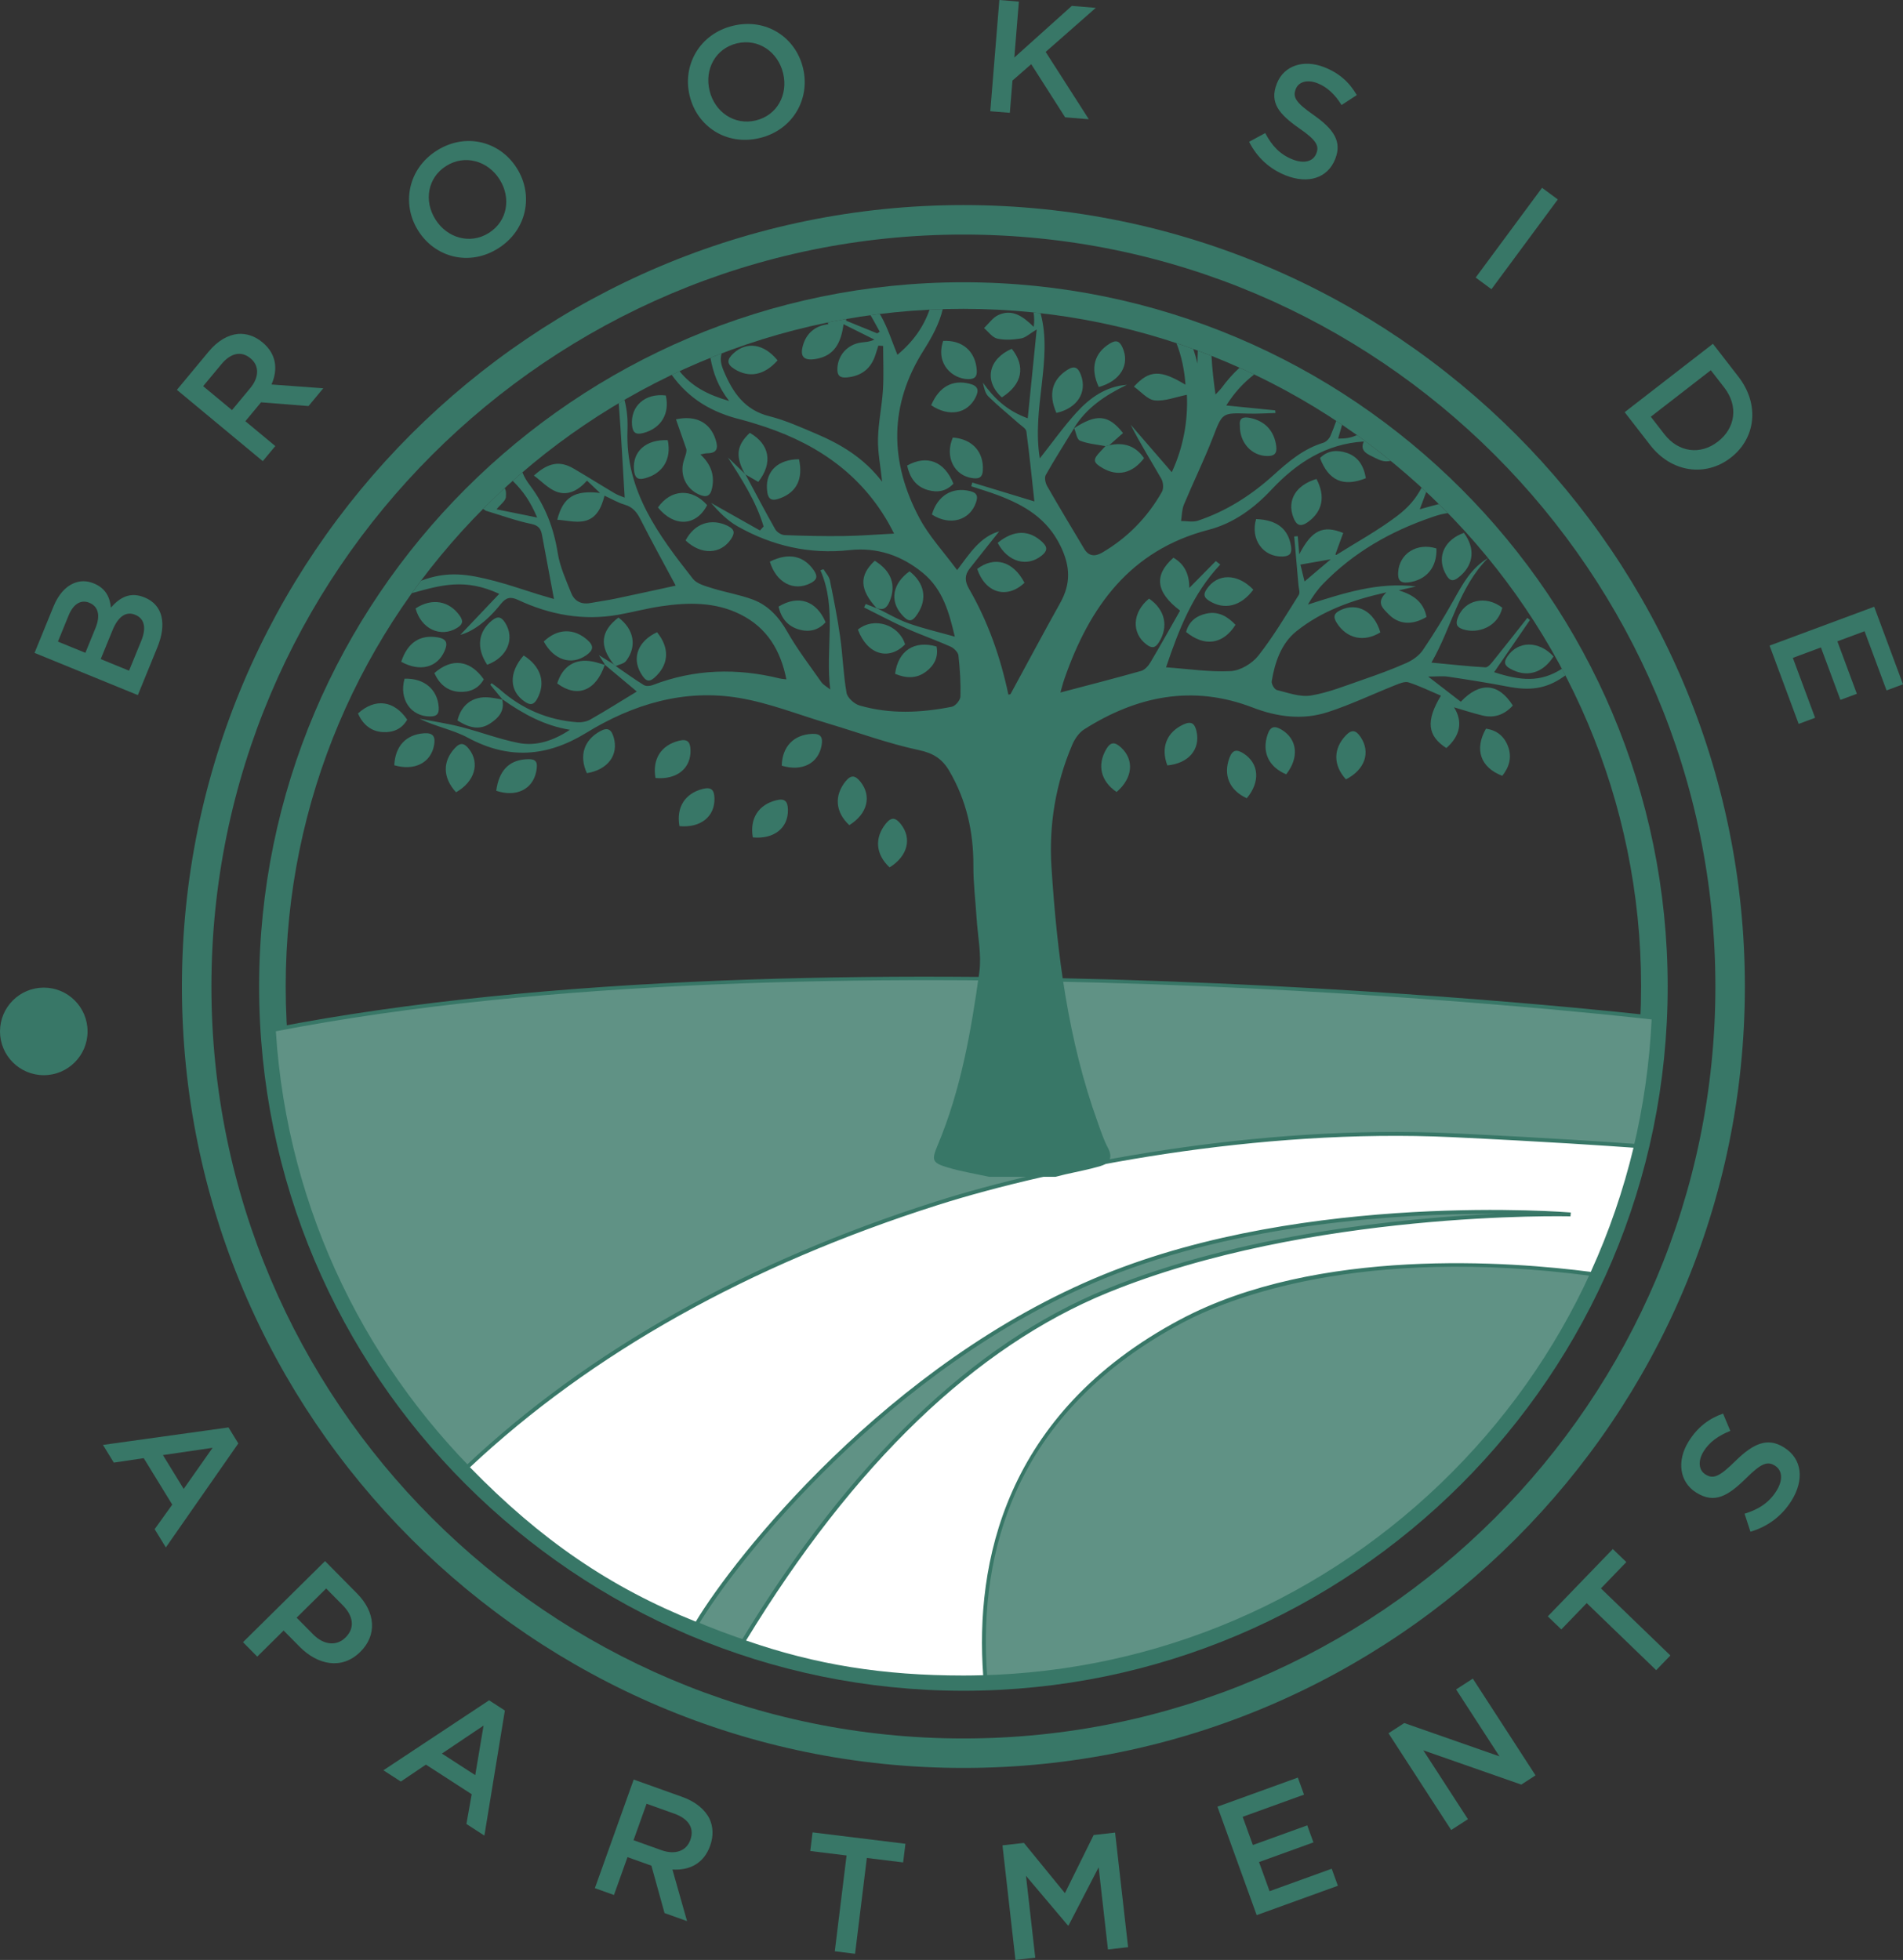 <?xml version="1.0" encoding="UTF-8"?><svg id="Layer_1" xmlns="http://www.w3.org/2000/svg" viewBox="0 0 487.286 501.888"><rect x="0" y="0" width="487.286" height="501.888" fill="#333333" stroke="none"/><defs><style>.cls-1{fill:#387767;}.cls-1,.cls-2,.cls-3{stroke-width:0px;}.cls-2{fill:#fff;}.cls-3{fill:#609285;}</style></defs><path class="cls-1" d="M246.69,432.96c-99.439,0-180.339-80.901-180.339-180.339S147.251,72.282,246.69,72.282s180.339,80.9,180.339,180.339-80.901,180.339-180.339,180.339ZM246.69,79.087c-95.687,0-173.534,77.847-173.534,173.534s77.847,173.535,173.534,173.535,173.535-77.848,173.535-173.535-77.848-173.534-173.535-173.534Z"/><path class="cls-3" d="M70.107,263.679c5.71,92.567,82.578,165.879,176.583,165.879,95.041,0,172.57-74.937,176.749-168.948-.195-.023-211.134-24.622-353.332,3.068Z"/><path class="cls-1" d="M246.69,430.058c-93.544,0-171.328-73.068-177.082-166.348l-.027-.439.43-.084c140.612-27.381,351.398-3.324,353.487-3.073l.461.055-.021.464c-2.03,45.693-21.369,88.334-54.454,120.066-33.185,31.829-76.795,49.358-122.794,49.358ZM70.634,264.086c5.939,92.542,83.186,164.972,176.056,164.972,45.739,0,89.103-17.431,122.102-49.08,32.786-31.445,51.997-73.664,54.127-118.924-11.124-1.273-213.82-23.801-352.285,3.032Z"/><path class="cls-2" d="M371.861,290.697c-46.905-2.221-98.409,6.756-131.976,17.437-56.603,18.01-94.891,43.687-120.261,67.582,17.317,17.874,35.222,30.836,58.751,40.169,10.418-17.622,50.385-66.987,104.387-89.029,52.931-21.607,119.415-15.869,119.415-15.869-.664-.061-67.297-1.41-118.67,19.558-50.417,20.579-82.352,71.91-93.219,89.816,18.358,6.452,35.855,9.198,56.42,9.198,1.868,0,3.727-.039,5.58-.096-2.213-29.135,5.034-67.094,50.148-91.117,32.073-17.079,77.912-15.694,105.203-12.103,4.779-10.428,8.572-21.401,11.265-32.8-9.418-.691-25.757-1.737-47.044-2.745Z"/><path class="cls-1" d="M246.71,430.058c-20.979,0-38.43-2.846-56.586-9.227l-.581-.204.32-.527c27.767-45.754,59.21-76.04,93.457-90.019,34.722-14.172,76.125-18.171,99.782-19.252-.403-.001-.809-.002-1.223-.002-23.808,0-64.442,2.413-98.929,16.49-55.554,22.676-94.783,72.985-104.145,88.822l-.218.367-.398-.157c-22.35-8.866-40.523-21.291-58.925-40.286l-.353-.364.369-.348c31.245-29.429,71.771-52.205,120.452-67.694,29.93-9.523,82.49-19.821,132.15-17.459,24.536,1.161,41.082,2.307,47.057,2.745l.585.043-.135.571c-2.665,11.282-6.466,22.35-11.297,32.893l-.153.336-.366-.048c-59.554-7.836-93.198,5.815-104.902,12.048-20.257,10.787-34.59,25.39-42.6,43.403-6.162,13.857-8.612,29.75-7.284,47.234l.039.521-.522.017c-2.077.065-3.907.096-5.596.096ZM191.038,420.091c17.836,6.199,35.035,8.967,55.672,8.967,1.535,0,3.189-.026,5.043-.08-2.031-28.345,5.155-66.954,50.449-91.074,35.175-18.729,84.963-14.827,105.137-12.205,4.649-10.204,8.33-20.898,10.944-31.8-6.419-.467-22.682-1.576-46.445-2.702-49.527-2.34-101.948,7.915-131.801,17.414-48.344,15.382-88.615,37.965-119.699,67.122,18.069,18.57,35.938,30.786,57.826,39.53,9.786-16.308,49.023-66.264,104.41-88.871,52.435-21.403,118.98-15.96,119.647-15.903h.003l-.089.996h-.005c-.716-.046-66.842-1.534-118.433,19.523-33.912,13.842-65.085,43.81-92.659,89.084Z"/><circle class="cls-1" cx="11.211" cy="264.115" r="11.211"/><path class="cls-1" d="M8.844,167.189l4.848-11.866c1.235-3.024,3.041-5.066,5.169-5.96,1.649-.693,3.335-.711,5.109.015l.076.03c3.175,1.298,4.135,3.808,4.351,6.189,2.325-2.667,4.981-4.096,8.571-2.627l.076.031c4.724,1.93,5.665,6.857,3.256,12.753l-5.003,12.244-26.454-10.809ZM24.454,160.823c1.221-2.986.868-5.467-1.551-6.455l-.076-.032c-2.079-.849-4.043.288-5.263,3.274l-2.733,6.689,7.03,2.873,2.593-6.348ZM36.197,164.033c1.297-3.175.837-5.611-1.543-6.583l-.076-.032c-2.23-.91-4.277.324-5.775,3.99l-3.012,7.37,7.255,2.965,3.15-7.709Z"/><path class="cls-1" d="M45.296,99.832l8.138-9.801c2.295-2.764,4.911-4.253,7.468-4.519,2.158-.172,4.34.525,6.255,2.117l.064.052c3.612,2.999,3.979,6.966,2.302,10.776l13.255.974-3.783,4.553-12.149-.96-4.018,4.836,7.665,6.365-3.208,3.863-21.988-18.257ZM64.099,99.364c2.295-2.764,2.311-5.723.081-7.576l-.064-.051c-2.355-1.958-5.052-1.33-7.424,1.528l-4.67,5.623,7.383,6.13,4.694-5.655Z"/><path class="cls-1" d="M107.106,59.102l-.044-.069c-4.284-6.81-2.617-15.819,4.815-20.494,7.434-4.676,16.163-2.303,20.447,4.508l.044.069c4.284,6.81,2.618,15.82-4.815,20.495s-16.163,2.302-20.447-4.509ZM127.952,45.99l-.044-.07c-2.957-4.701-8.837-6.454-13.643-3.432-4.806,3.023-5.744,8.969-2.787,13.67l.044.07c2.956,4.701,8.836,6.455,13.642,3.433,4.805-3.024,5.744-8.97,2.788-13.672Z"/><path class="cls-1" d="M176.602,24.554l-.019-.08c-1.885-7.817,2.571-15.819,11.102-17.874,8.533-2.056,16.044,2.977,17.928,10.796l.019.078c1.885,7.818-2.572,15.82-11.103,17.876-8.533,2.054-16.044-2.979-17.927-10.798ZM200.531,18.788l-.019-.078c-1.301-5.397-6.311-8.935-11.826-7.606s-8.304,6.661-7.003,12.059l.019.078c1.301,5.398,6.309,8.935,11.826,7.606,5.516-1.329,8.304-6.661,7.003-12.059Z"/><path class="cls-1" d="M255.892,0l5.004.407-1.164,14.323,14.716-13.22,6.143.5-12.836,11.283,11.049,17.242-6.063-.494-8.682-13.609-4.806,4.197-.671,8.26-5.005-.407,2.317-28.483Z"/><path class="cls-1" d="M319.849,36.312l4.128-2.237c1.677,3.206,3.728,5.463,7.034,6.763,2.885,1.138,5.233.526,6.026-1.487l.031-.076c.747-1.9.088-3.344-4.402-6.428-5.121-3.597-7.654-6.525-5.724-11.426l.029-.076c1.796-4.558,6.835-6.216,12.117-4.136,3.874,1.526,6.487,3.916,8.332,7.143l-3.9,2.546c-1.691-2.729-3.708-4.621-6.14-5.578-2.734-1.077-4.883-.3-5.572,1.448l-.029.075c-.808,2.051.048,3.442,4.659,6.663,5.085,3.581,7.216,6.747,5.481,11.152l-.031.077c-1.959,4.976-7.039,6.398-12.622,4.199-4.066-1.601-7.349-4.518-9.417-8.623Z"/><path class="cls-1" d="M394.858,48.092l4.037,2.984-16.992,22.985-4.038-2.986,16.994-22.983Z"/><path class="cls-1" d="M438.613,88.035l6.53,8.425c5.504,7.102,4.431,15.786-1.927,20.715l-.064.051c-6.36,4.928-15.102,3.848-20.605-3.254l-6.53-8.425,22.596-17.511ZM426.162,111.169c3.676,4.746,9.274,5.367,13.698,1.94l.065-.05c4.421-3.427,5.28-9.053,1.603-13.798l-3.453-4.455-15.366,11.907,3.453,4.455Z"/><path class="cls-1" d="M479.907,155.37l7.379,19.86-4.211,1.564-5.629-15.154-6.966,2.587,4.991,13.432-4.209,1.565-4.992-13.432-7.193,2.674,5.702,15.345-4.209,1.563-7.451-20.051,26.788-9.953Z"/><path class="cls-1" d="M58.507,365.525l2.516,4.099-18.556,26.631-2.869-4.676,4.51-6.281-7.303-11.903-7.665,1.139-2.78-4.531,32.147-4.478ZM47.036,381.274l7.399-10.529-12.717,1.863,5.318,8.666Z"/><path class="cls-1" d="M83.232,399.757l8.187,8.284c4.836,4.892,5.098,10.742.868,14.924l-.06.059c-4.712,4.657-10.911,3.308-15.479-1.313l-4.123-4.173-6.753,6.675-3.648-3.692,21.009-20.763ZM80.198,418.538c2.758,2.791,6.039,2.989,8.23.824l.059-.06c2.462-2.432,2.003-5.479-.726-8.239l-4.242-4.293-7.564,7.476,4.242,4.292Z"/><path class="cls-1" d="M125.24,435.406l4.038,2.613-5.244,32.03-4.604-2.978,1.356-7.613-11.725-7.584-6.423,4.335-4.464-2.887,27.065-17.916ZM121.69,454.565l2.131-12.69-10.667,7.168,8.536,5.522Z"/><path class="cls-1" d="M162.266,455.698l12.396,4.431c3.497,1.249,5.869,3.262,7.032,5.649.93,2.035,1.026,4.399.161,6.824l-.029.08c-1.633,4.568-5.354,6.329-9.645,6.05l3.745,13.213-5.762-2.059-3.369-12.137-6.118-2.186-3.464,9.693-4.887-1.745,9.94-27.811ZM169.376,473.787c3.498,1.249,6.376.218,7.384-2.604l.027-.08c1.065-2.98-.498-5.375-4.113-6.667l-7.112-2.543-3.337,9.336,7.151,2.557Z"/><path class="cls-1" d="M216.772,475.139l-9.294-1.142.586-4.773,23.782,2.921-.587,4.774-9.294-1.143-3.014,24.535-5.192-.638,3.014-24.535Z"/><path class="cls-1" d="M256.696,472.545l5.49-.623,10.5,12.866,7.359-14.887,5.49-.622,3.324,29.345-5.157.582-2.383-21.044-7.696,14.883-.17.019-10.738-12.71,2.375,20.96-5.073.576-3.323-29.344Z"/><path class="cls-1" d="M311.739,462.64l20.593-7.447,1.578,4.365-15.713,5.682,2.613,7.222,13.928-5.037,1.578,4.365-13.926,5.037,2.697,7.459,15.912-5.754,1.578,4.365-20.791,7.519-10.045-27.775Z"/><path class="cls-1" d="M355.541,443.84l4.035-2.614,24.377,8.529-11.103-17.132,4.282-2.775,16.059,24.777-3.647,2.363-25.087-8.773,11.425,17.628-4.284,2.775-16.058-24.777Z"/><path class="cls-1" d="M406.298,410.513l-6.507,6.739-3.461-3.343,16.65-17.24,3.46,3.341-6.506,6.739,17.787,17.176-3.635,3.764-17.787-17.176Z"/><path class="cls-1" d="M448.22,392.236l-1.502-4.612c3.571-1.107,6.247-2.77,8.186-5.887,1.695-2.722,1.512-5.222-.387-6.404l-.072-.045c-1.79-1.114-3.381-.712-7.355,3.274-4.612,4.534-8.06,6.562-12.68,3.686l-.072-.044c-4.298-2.675-5.041-8.109-1.943-13.088,2.275-3.652,5.191-5.863,8.816-7.135l1.859,4.436c-3.089,1.21-5.388,2.908-6.816,5.201-1.604,2.578-1.217,4.908.431,5.933l.072.045c1.935,1.203,3.507.594,7.642-3.493,4.588-4.499,8.204-6.075,12.358-3.489l.072.045c4.693,2.921,5.19,8.349,1.913,13.614-2.386,3.832-5.964,6.625-10.522,7.961Z"/><path class="cls-1" d="M179.343,116.361c2.661,2.5,3.69,5.236,3,8.595-.454,2.211-1.544,2.496-3.412,1.649-3.245-1.471-4.903-4.955-3.886-8.509.325-1.136.855-2.214.702-3.111-.875-2.506-1.751-5.011-2.657-7.606,5.225-1.132,8.742.908,10.128,5.121.705,2.142.541,3.555-2.151,3.577-.458.004-.915.146-1.724.284Z"/><path class="cls-1" d="M397.806,168.101c-2.791,4.344-6.932,5.466-11.089,3.147-1.537-.858-1.676-1.727-.75-3.114,2.725-4.08,8.072-4.114,11.839-.032Z"/><path class="cls-1" d="M255.466,139.005c4.182-3.396,8.105-3.355,11.472-.157,1.414,1.343,1.181,2.294-.19,3.412-3.72,3.034-8.696,1.677-11.282-3.256Z"/><path class="cls-1" d="M317.486,109.019c-.217-1.94.741-2.397,2.721-1.975,3.77.802,6.1,3.359,6.589,7.22.249,1.967-.589,2.53-2.328,2.51-3.947-.044-7.048-3.381-6.982-7.754Z"/><path class="cls-1" d="M100.957,195.962c.252-4.978,3.047-7.849,7.588-8.188,2.453-.183,2.99.938,2.602,3.059-.819,4.474-4.97,6.642-10.19,5.129Z"/><path class="cls-1" d="M124.751,170.229c-2.867-4.332-2.309-8.476,1.238-11.351,1.502-1.217,2.407-.904,3.356.598,2.561,4.052.601,8.829-4.594,10.753Z"/><path class="cls-1" d="M353.454,161.934c-4.207,2.618-8.637,1.595-11.175-2.44-1.03-1.637-.622-2.503.996-3.268,4.322-2.043,8.613.338,10.179,5.707Z"/><path class="cls-1" d="M181.07,129.355c-2.811,5.435-8.441,5.702-12.596.598,3.286-4.74,8.767-5,12.596-.598Z"/><path class="cls-1" d="M284.048,114.006c3.695-.801,6.716.132,8.9,3.322-2.97,3.894-6.739,4.769-10.6,2.543-2.501-1.442-2.589-2.177-.525-4.31.416-.43.818-.876,1.226-1.314l.999-.24Z"/><path class="cls-1" d="M127.066,202.493c.692-5.108,3.198-7.743,7.534-8.059,2.628-.192,3.226.507,2.703,3.152-.898,4.539-5.13,6.638-10.237,4.907Z"/><path class="cls-1" d="M384.682,155.617c-1.146,4.954-6.266,6.764-10.047,5.538-1.742-.565-1.903-1.473-1.363-2.936,1.7-4.617,7.178-5.872,11.41-2.602Z"/><path class="cls-1" d="M316.363,160c-3.191,5.031-7.92,5.705-12.648,1.837.703-2.69,2.615-4.167,5.214-4.721,3.069-.655,5.417.751,7.434,2.885Z"/><path class="cls-1" d="M294.221,153.291c4.136,2.825,5.068,7.193,2.525,11.198-.941,1.482-1.803,1.571-3.144.572-3.938-2.938-3.681-8.251.619-11.77Z"/><path class="cls-1" d="M157.659,170.564c-.164-.145-.328-.29-.492-.435-3.761-4.679-3.378-8.521,1.197-11.989,3.986,2.988,4.815,7.376,1.933,11.133-.534.695-1.741.874-2.638,1.291Z"/><path class="cls-1" d="M139.238,164.274c3.548-3.403,7.771-3.465,11.246-.325,1.698,1.534,1.371,2.6-.307,3.797-3.833,2.734-8.338,1.328-10.939-3.473Z"/><path class="cls-1" d="M173.977,211.548c-.855-4.841,1.441-8.385,5.984-9.528,2.22-.558,2.924.306,2.985,2.367.141,4.706-3.533,7.668-8.969,7.16Z"/><path class="cls-1" d="M167.844,199.223c-.855-4.841,1.441-8.385,5.984-9.528,2.22-.558,2.924.306,2.985,2.367.141,4.706-3.533,7.668-8.969,7.16Z"/><path class="cls-1" d="M150.278,197.993c-2.056-4.465-.735-8.476,3.369-10.735,2.005-1.103,2.906-.446,3.488,1.532,1.331,4.516-1.47,8.314-6.857,9.203Z"/><path class="cls-1" d="M200.171,196.073c.124-4.914,3.079-7.931,7.758-8.148,2.286-.106,2.804.882,2.455,2.913-.797,4.64-4.987,6.813-10.213,5.234Z"/><path class="cls-1" d="M192.772,214.438c-.844-4.843,1.46-8.382,6.005-9.514,2.221-.553,2.923.313,2.98,2.374.13,4.706-3.55,7.66-8.985,7.14Z"/><path class="cls-1" d="M217.473,211.299c-3.597-3.35-3.898-7.563-.959-11.21,1.436-1.782,2.519-1.516,3.809.093,2.946,3.673,1.796,8.25-2.85,11.117Z"/><path class="cls-1" d="M227.788,222.114c-3.597-3.35-3.898-7.563-.959-11.21,1.436-1.782,2.519-1.516,3.809.093,2.946,3.673,1.796,8.25-2.85,11.117Z"/><path class="cls-1" d="M285.917,202.807c-4.07-2.757-5.015-6.873-2.672-10.929,1.145-1.982,2.256-1.885,3.778-.494,3.476,3.176,3.043,7.875-1.106,11.423Z"/><path class="cls-1" d="M298.912,196.005c-1.744-4.596-.15-8.507,4.1-10.477,2.076-.963,2.929-.245,3.375,1.768,1.017,4.597-2.04,8.193-7.475,8.709Z"/><path class="cls-1" d="M329.346,198.286c-4.532-1.904-6.267-5.754-4.766-10.191.733-2.168,1.842-2.291,3.607-1.227,4.032,2.431,4.531,7.124,1.159,11.418Z"/><path class="cls-1" d="M319.252,204.41c-4.47-2.046-6.083-5.949-4.442-10.337.801-2.144,1.913-2.232,3.644-1.112,3.953,2.557,4.304,7.263.799,11.449Z"/><path class="cls-1" d="M344.646,199.576c-3.311-3.633-3.265-7.857-.037-11.251,1.577-1.658,2.635-1.304,3.788.404,2.635,3.902,1.114,8.369-3.751,10.846Z"/><path class="cls-1" d="M367.813,140.442c.198,4.84-2.602,8.14-7.213,8.697-2.112.255-2.701-.679-2.589-2.57.287-4.838,4.82-7.687,9.802-6.127Z"/><path class="cls-1" d="M168.243,161.897c3.104,3.825,3.082,7.826-.061,11.061-1.839,1.892-2.74,1.765-4.102-.581-2.328-4.009-.649-8.238,4.163-10.48Z"/><path class="cls-1" d="M321.637,132.922c5.383.2,8.247,2.541,8.951,6.96.295,1.854-.361,2.565-2.188,2.625-4.965.164-8.279-4.405-6.763-9.585Z"/><path class="cls-1" d="M349.749,122.454c-5.774,2.329-9.572.618-11.739-5.167,1.964-1.988,4.412-2.139,6.865-1.311,2.936.99,4.34,3.349,4.873,6.478Z"/><path class="cls-1" d="M123.877,173.965c-1.379,2.435-3.656,3.356-6.289,3.192-3.09-.193-5.12-2.046-6.369-4.8,4.513-3.95,9.154-3.369,12.659,1.608Z"/><path class="cls-1" d="M284.048,114.006l-.999.24c-2.191-.427-4.487-.593-6.521-1.411-.797-.321-1.004-2.105-1.482-3.221-.002.002-.104.11-.107.112,5.785-3.828,8.888-3.6,12.62,1.165-1.159,1.028-2.335,2.072-3.511,3.115Z"/><path class="cls-1" d="M170.487,101.271c1.072,4.632-1.214,8.397-5.69,9.592-1.908.509-2.785.045-2.961-2.007-.418-4.871,3.362-8.236,8.651-7.585Z"/><path class="cls-1" d="M238.434,103.773c2.047-4.777,5.472-6.607,9.822-5.514,2.112.531,2.52,1.58,1.562,3.488-2.106,4.19-6.793,5.104-11.384,2.026Z"/><path class="cls-1" d="M199.108,92.29c-3.435,3.862-7.309,4.539-11.055,2.207-2.101-1.307-1.871-2.502-.271-3.988,3.391-3.152,7.83-2.533,11.327,1.781Z"/><path class="cls-1" d="M154.864,170.219c-2.25,6.711-7.063,8.604-12.185,4.792,1.4-4.464,4.631-6.477,9.089-5.608,1.073.209,2.115.58,3.177.881.007.005-.081-.065-.081-.065Z"/><path class="cls-1" d="M232.899,146.302c3.807,2.983,4.585,6.959,2.112,10.803-1.445,2.247-2.34,2.301-4.138.253-3.101-3.531-2.286-7.98,2.026-11.057Z"/><path class="cls-1" d="M224.473,155.751c-4.374-4.781-4.517-8.395-.484-12.155,4.296,2.65,5.539,6.239,3.795,10.445-.714,1.722-1.678,2.359-3.421,1.605.004.003.111.105.111.105Z"/><path class="cls-1" d="M104.271,184.283c-1.381,2.428-3.654,3.348-6.281,3.185-3.076-.191-5.102-2.02-6.332-4.765,4.374-3.986,9.244-3.37,12.613,1.58Z"/><path class="cls-1" d="M128.565,179.023c.786,2.954-.86,4.794-3.046,6.228-2.523,1.655-5.15,1.332-8.372-.765.949-4.02,3.927-6.242,7.997-5.9,1.183.1,2.353.363,3.527.549-.002-.003-.105-.111-.105-.111Z"/><path class="cls-1" d="M337.099,122.653c2.376,4.496,1.516,8.36-2.162,11.004-1.972,1.418-3.003.862-3.786-1.236-1.613-4.323.655-8.197,5.948-9.768Z"/><path class="cls-1" d="M270.501,105.735c-2.118-4.854-1.082-8.489,2.735-10.977,1.965-1.28,2.863-.584,3.557,1.297,1.632,4.424-.953,8.496-6.292,9.68Z"/><path class="cls-1" d="M102.732,169.47c1.641-4.965,4.824-6.98,9.28-6.27,2.466.393,2.679,1.577,1.806,3.548-1.863,4.207-6.267,5.364-11.085,2.722Z"/><path class="cls-1" d="M374.846,136.455c2.879,3.85,2.57,7.929-.83,10.955-1.966,1.75-2.875,1.558-4.048-.856-2.024-4.164.015-8.386,4.878-10.099Z"/><path class="cls-1" d="M238.62,131.758c1.439-4.864,5.248-7.133,9.788-5.994,1.7.427,2.07,1.19,1.546,2.792-1.547,4.727-6.677,6.203-11.334,3.202Z"/><path class="cls-1" d="M232.28,119.213c5.088-2.829,9.563-1.074,11.85,4.641-1.808,1.959-4.069,2.343-6.542,1.635-3.153-.902-4.641-3.26-5.308-6.276Z"/><path class="cls-1" d="M197.128,143.82c4.811-2.4,8.701-1.515,11.283,2.256,1.113,1.626.668,2.486-.908,3.283-4.274,2.162-8.746-.148-10.375-5.54Z"/><path class="cls-1" d="M256.52,101.759c-4.648-4.244-3.422-9.832,2.553-12.45,3.609,4.519,2.708,9.138-2.553,12.45Z"/><path class="cls-1" d="M204.589,117.6c1.083,4.944-.52,8.296-4.614,9.91-2.527.996-3.425.402-3.593-2.376-.274-4.529,2.906-7.515,8.207-7.534Z"/><path class="cls-1" d="M281.35,99.1c-2.239-4.818-1.129-8.711,2.843-11.137,1.648-1.007,2.505-.607,3.242,1.036,1.956,4.357-.516,8.58-6.085,10.102Z"/><path class="cls-1" d="M243.982,112.045c4.981.355,7.957,3.681,7.687,8.398-.101,1.766-.874,2.193-2.482,2.016-4.848-.534-7.345-5.482-5.204-10.414Z"/><path class="cls-1" d="M211.407,159.332c-1.838,2.067-4.197,2.606-6.771,1.883-2.95-.829-4.627-2.939-5.269-5.883,5.052-3.07,9.684-1.522,12.039,3.999Z"/><path class="cls-1" d="M175.548,138.393c2.311-4.411,6.59-5.806,10.85-3.7,1.782.881,1.764,1.876.811,3.318-2.635,3.993-7.682,4.17-11.662.381Z"/><path class="cls-1" d="M106.411,155.8c4.215-2.751,8.603-1.965,11.318,1.875,1.046,1.479.654,2.297-.711,3.131-4.212,2.57-9.196.233-10.607-5.005Z"/><path class="cls-1" d="M320.93,151c-3.203,4.318-7.47,5.293-11.351,2.824-1.337-.851-1.479-1.629-.619-2.926,2.728-4.11,7.877-4.156,11.97.102Z"/><path class="cls-1" d="M134.089,167.855c4.498,2.833,5.713,7.07,3.451,11.124-.861,1.542-1.742,1.654-3.124.733-4.018-2.68-4.228-7.437-.327-11.856Z"/><path class="cls-1" d="M239.816,165.555c.525,2.736-.604,4.87-2.732,6.459-2.487,1.858-5.18,1.66-7.888.532.772-5.928,4.922-8.632,10.62-6.992Z"/><path class="cls-1" d="M103.589,173.801c5.045-.18,8.48,2.767,8.753,7.357.103,1.739-.566,2.301-2.221,2.306-4.955.013-7.996-4.439-6.532-9.662Z"/><path class="cls-1" d="M241.512,87.299c4.942-.264,8.269,2.682,8.6,7.467.12,1.734-.531,2.329-2.198,2.32-3.919-.021-8.44-3.827-6.401-9.787Z"/><path class="cls-1" d="M170.988,112.72c1.009,4.87-1.277,8.51-5.769,9.739-2.083.57-2.696-.243-2.873-2.118-.442-4.694,3.048-7.881,8.642-7.621Z"/><path class="cls-1" d="M262.336,149.237c-4.537,4.286-10.043,2.607-12.114-3.55,4.434-3.345,9.207-2.007,12.114,3.55Z"/><path class="cls-1" d="M190.905,121.516c-.068-.083-.142-.16-.219-.23-2.422-4.464-2.067-7.291,1.315-10.438,5.066,2.887,5.987,7.698,2.158,12.55-1.058-.612-2.156-1.247-3.255-1.882Z"/><path class="cls-1" d="M116.772,202.883c-3.466-3.795-3.449-7.951-.274-11.341,1.47-1.569,2.462-1.179,3.599.273,2.83,3.614,1.481,8.342-3.326,11.067Z"/><path class="cls-1" d="M219.675,161.217c4.227-3.393,10.571-1.183,12.084,3.786-4.187,4.281-9.723,2.611-12.084-3.786Z"/><path class="cls-1" d="M384.668,198.673c-5.577-2.141-7.191-6.776-4.168-12.07,2.784.368,4.707,1.974,5.665,4.572,1.013,2.747.294,5.271-1.496,7.498Z"/><path class="cls-1" d="M128.667,179.131c-.025-.03-.049-.06-.074-.09-.009-.007-.019-.013-.028-.019l.102.109Z"/><path class="cls-1" d="M399.943,171.262c-5.508,3.523-10.493,3.095-17.352.868,3.248-4.73,6.212-9.045,9.175-13.36l-.675-.541c-2.881,3.649-5.741,7.315-8.662,10.932-.567.703-1.402,1.765-2.059,1.728-4.575-.264-9.136-.773-13.834-1.217,5.18-8.956,6.951-19.155,14.498-26.779-4.378,2.665-6.398,6.492-8.784,10.738-2.462,4.38-5.082,8.687-7.907,12.84-.958,1.408-2.604,2.576-4.189,3.283-3.664,1.634-7.451,3.014-11.249,4.32-4.365,1.502-8.717,3.29-13.226,4.03-2.771.455-5.854-.704-8.73-1.411-.613-.15-1.429-1.562-1.313-2.252.812-4.865,2.449-9.683,6.29-12.766,6.515-5.229,14.302-8.036,23.073-9.988-2.788,2.665-.828,4.156.557,5.59,2.583,2.672,6.094,2.891,9.715.705-.695-3.698-3.237-5.662-7.114-6.802,1.849-.421,3.134-.714,4.418-1.007-9.694-1.193-18.608,1.748-27.673,4.638,1.171-2.001,2.427-3.797,3.935-5.35,7.813-8.044,17.245-13.404,27.82-17.026,1.636-.56,2.541-.829,4.085-1.044-.788-.797-1.5-1.531-2.303-2.312-1.851.49-3.089.82-4.883,1.335.624-1.672,1.046-2.81,1.652-4.439-.377-.347-.805-.756-1.185-1.1-1.548,2.948-3.473,5.142-6.4,7.35-4.862,3.667-10.262,6.62-15.434,9.874-.07.044-.29-.15-.249-.128.678-1.858,1.344-3.685,2.004-5.494-5.221-2.107-8.082-.672-11.248,5.452-.144-1.7-.269-3.162-.393-4.624-.302.023-.603.045-.905.068.364,4.14.733,8.279,1.087,12.42.074.861.459,1.958.082,2.555-3.327,5.27-6.513,10.674-10.355,15.554-1.573,1.998-4.601,3.824-7.059,3.95-5.433.279-10.923-.57-16.571-.971,3.226-9.543,6.789-18.805,13.884-26.32-.383-.295-.766-.59-1.149-.885-2.272,2.306-4.545,4.612-6.775,6.876.002-3.118-.995-5.983-4.072-7.733-5.047,4.466-4.542,8.815,1.705,13.547-2.51,4.405-5,8.883-7.619,13.284-.529.889-1.432,1.895-2.357,2.157-6.829,1.932-13.708,3.689-20.668,5.527.258-.888.58-2.219,1.028-3.507,6.41-18.416,16.783-32.944,36.917-38.16,6.404-1.659,11.672-5.551,16.116-10.297,6.486-6.926,13.966-11.704,23.63-12.316-1.19,2.541,1.111,3.298,2.865,4.193,1.538.784,2.507,1.088,4.0.763-2.861-2.306-5.625-4.464-8.629-6.591-1.489.676-2.818.912-4.819.902.355-1.306.67-2.248,1.022-3.544-.475-.316-1.019-.69-1.497-1.001-.499,1.387-.909,2.48-1.484,3.835-.313.736-1.108,1.551-1.85,1.775-5.095,1.543-8.96,4.863-12.801,8.335-5.658,5.114-12.017,9.177-19.287,11.612-1.304.437-2.875.077-4.322.085.23-1.407.2-2.922.734-4.202,2.392-5.736,5.141-11.33,7.388-17.12,2.473-6.373,2.294-6.402,9.001-6.181,2.348.077,4.704-.096,7.056-.155-.023-.225-.046-.45-.069-.675-3.998-.4-7.996-.801-12.532-1.255,2.115-3.352,4.443-5.825,7.152-7.942-1.25-.591-2.481-1.171-3.748-1.733-1.692,1.563-3.132,3.183-4.548,5.109-.383.521-.874.964-1.611,1.764-.487-3.397-.854-6.596-1.021-9.897-1.159-.452-2.334-.911-3.504-1.34-.053,1.141-.082,2.154-.087,3.314-.313-1.33-.651-2.476-1.071-3.737-1.433-.512-2.872-1.022-4.322-1.498,1.317,3.354,2.041,6.813,2.317,10.646-6.387-3.874-9.261-3.828-13.199.497,1.811,1.268,3.475,3.33,5.328,3.516,2.611.262,5.362-.864,8.234-1.432.309,6.588-.9,13.453-3.869,19.824-3.594-4.154-7.064-8.164-10.534-12.175,2.44,4.864,5.258,9.307,7.863,13.872.502.88.623,2.497.147,3.334-3.701,6.514-8.783,11.74-15.278,15.543-1.839,1.077-3.458,1-4.634-.969-3.185-5.329-6.387-10.649-9.473-16.035-.451-.787-.75-2.165-.367-2.845,2.302-4.079,4.824-8.033,7.272-12.029,0,0-.102.108-.105.11,3.212-5.311,8.149-8.541,13.6-11.181-5.394.405-9.47,3.331-12.879,7.071-3.307,3.628-6.162,7.667-9.405,11.765-2.113-12.884,3.397-25.431.189-37.176-.592-.067-1.187-.132-1.78-.193.178,1.193.215,2.373.029,3.694-2.762-2.733-5.538-4.687-9.101-3.011-1.413.665-2.424,2.185-3.619,3.316,1.116.94,2.112,2.41,3.377,2.697,1.941.441,4.102.281,6.101-.043,1.15-.186,2.166-1.199,4.005-2.295-.799,7.933-1.529,15.168-2.292,22.738-5.191-1.859-8.623-5.065-11.486-9.126.295,1.308.568,2.721,1.413,3.55,2.487,2.439,5.21,4.637,7.82,6.952.697.619,1.805,1.256,1.903,1.993.81,6.107,1.426,12.239,2.053,17.927-4.863-1.48-10.378-3.158-15.894-4.836-.093.319-.187.638-.28.956,2.275.753,4.58,1.427,6.82,2.274,6.797,2.571,12.637,5.951,16.08,13.094,2.524,5.237,2.605,9.641-.132,14.534-4.316,7.716-8.462,15.528-12.695,23.291-.055.101-.304.096-.554.167-2.015-9.534-5.189-18.644-10.063-27.076-1.143-1.977-1.168-3.53.144-5.206,2.517-3.213,5.074-6.395,7.564-9.527-4.942,1.383-7.595,5.746-10.773,9.911-3.417-4.637-7.145-8.621-9.63-13.269-7.71-14.419-7.849-28.975,1.062-43.026,2.177-3.433,3.994-6.804,4.889-10.524-1.127.032-2.262.081-3.384.135-1.525,4.394-4.212,8.215-8.229,11.553-1.309-3.174-2.405-6.75-4.2-9.934-.12-.213-.2-.308-.325-.518-.788.095-1.573.202-2.358.308.854,1.414,1.537,2.79,2.354,4.229-.213.143-.425.286-.638.429-2.66-1.083-5.321-2.167-7.966-3.244.019-.199.017-.248.029-.442-1.641.281-3.175.584-4.8.91.117.182.144.219.26.401-2.738.316-5.353,1.757-6.44,5.122-1.027,3.177.037,4.364,3.302,3.789,4.637-.816,6.368-4.125,6.983-8.885,2.885,1.44,5.396,2.693,7.907,3.946-1.333.632-2.434.596-3.505.76-3.442.528-5.824,3.262-5.974,6.586-.084,1.865.63,2.512,2.497,2.334,3.665-.349,6.149-2.264,7.263-5.831.241-.772.492-1.542.738-2.313.406.03.813.06,1.22.09,0,3.74.182,7.491-.048,11.217-.259,4.196-1.178,8.363-1.27,12.554-.076,3.457.635,6.932,1.06,10.997-4.632-6.081-10.569-9.603-17.01-12.331-3.89-1.647-7.794-3.42-11.866-4.44-6.344-1.588-9.346-6.06-11.673-11.559-.745-1.76-.978-2.988-.554-4.532-1.007.378-1.869.733-2.867,1.128.706,3.903,1.98,7.419,4.803,11.06-5.639-1.637-9.588-3.783-12.719-7.631-.661.302-1.336.629-1.993.939,4.44,6.18,10.288,9.64,17.877,11.488,1.172.285,2.322.66,3.478,1.01,14.365,4.348,26.347,11.913,34.042,25.25.612,1.061,1.154,2.162,1.544,2.899-4.428.228-8.608.571-12.792.627-5.085.068-10.175-.039-15.257-.241-.831-.033-1.967-.755-2.382-1.487-2.626-4.624-5.088-9.34-7.604-14.027-.068-.083-.142-.16-.219-.23-.717-.693-1.434-1.389-2.155-2.081-.715-.687-1.433-1.371-2.149-2.057,3.632,5.735,7.242,11.271,9.143,17.673-.31.341-.621.682-.931,1.023-4.176-2.353-8.351-4.707-12.527-7.061,1.981,2.265,4.138,4.494,6.726,5.963,8.893,5.048,18.465,7.256,28.735,6.129,7.079-.777,13.339,1.37,18.781,5.84,5.175,4.251,6.749,10.264,8.177,16.317-4.243-1.197-8.16-2.087-11.915-3.431-2.842-1.017-5.477-2.614-8.204-3.953l.106.102c-.935-.36-1.869-.72-2.804-1.08l-.412.883c3.65,1.816,7.25,3.744,10.964,5.416,3.668,1.651,7.486,2.967,11.159,4.609.873.39,1.944,1.433,2.039,2.275.391,3.486.607,7.014.507,10.516-.026.925-1.288,2.438-2.192,2.617-7.881,1.557-15.827,1.943-23.635-.326-1.352-.393-3.105-1.963-3.329-3.228-.836-4.729-.967-9.578-1.641-14.343-.686-4.846-1.638-9.659-2.625-14.455-.211-1.024-1.074-1.914-1.636-2.866l-.793.27c4.317,9.796,1.208,20.025,2.519,30.532-1.065-.858-1.824-1.238-2.251-1.85-2.982-4.267-6.176-8.421-8.743-12.93-2.153-3.781-4.854-6.763-8.843-8.256-3.365-1.26-6.981-1.835-10.422-2.915-1.738-.546-3.891-1.103-4.909-2.399-8.796-11.197-17.307-22.523-16.754-37.959.101-2.833-.086-5.149-.767-7.874-.469.267-1.011.596-1.477.866.643,8.239,1.019,15.947,1.524,24.178-.565-.239-1.624-.556-2.549-1.101-3.525-2.076-6.979-4.272-10.512-6.333-3.488-2.035-6.4-1.614-10.181,1.787,1.965,1.461,3.632,3.289,5.698,4.099,3.089,1.21,5.76-.409,7.899-2.799,1.142,1.081,2.094,1.983,3.327,3.151-6.492-.754-9.454,1.023-10.941,6.857,2.334.166,4.618.762,6.723.379,3.344-.609,4.6-3.535,5.375-6.537,1.832.84,3.418,1.79,5.135,2.296,2.026.597,3.095,1.833,4.023,3.666,2.942,5.806,6.094,11.507,9.069,17.07-4.786,1.039-10.052,2.21-15.332,3.315-2.164.453-4.361.742-6.536,1.144-2.322.43-4.066-.497-4.892-2.567-1.334-3.343-2.89-6.719-3.444-10.224-1.001-6.334-3.173-12.024-6.979-17.153-.997-1.343-1.46-2.048-2.075-3.518-.92.774-1.574,1.377-2.478,2.17,2.728,2.685,4.525,5.322,6.262,9.396-4.101-.832-7.474-1.516-10.396-2.109.928-1.18,2.356-2.162,2.39-3.189.036-1.087.115-1.308-.299-2.246-2.038,1.834-3.589,3.404-5.539,5.33.536.361.328.221.864.583l-.101-.092c3.846,1.154,7.643,2.544,11.559,3.361,1.909.399,2.477,1.264,2.77,2.869.986,5.389,2.007,10.772,3.053,16.359-1.308-.386-2.728-.791-4.139-1.226-3.653-1.125-7.267-2.4-10.961-3.368-7.064-1.852-12.183-2.628-18.957-.088-.793,1.052-1.563,2.115-2.333,3.185,7.515-2.081,13.584-3.895,22.383.173-3.523,3.711-6.833,7.197-9.967,10.498,3.107-.827,6.756-3.38,10.319-7.851,1.383-1.735,2.504-2.004,4.495-1.074,8.129,3.794,16.649,5.362,25.584,3.79,3.666-.645,7.277-1.626,10.954-2.171,6.955-1.03,13.895-1.171,20.405,2.094,6.767,3.394,10.237,9.134,11.729,16.61-.829-.104-1.228-.115-1.607-.208-11.053-2.725-21.942-2.456-32.649,1.681-.666.258-1.699.328-2.252-.014-2.458-1.52-4.803-3.222-7.188-4.859-.164-.145-.328-.29-.492-.435-1.074-.661-2.148-1.321-3.83-2.356.803,1.252,1.208,1.883,1.613,2.515l-.088-.07c2.728,2.283,5.456,4.566,8.198,6.861-4.015,2.441-7.921,4.905-11.931,7.189-.963.548-2.289.764-3.413.676-7.45-.579-14.004-3.36-19.628-8.306-.696-.612-1.47-1.133-2.208-1.697-.114.134-.228.269-.342.403,1.018,1.232,2.036,2.465,3.054,3.697,5.251,3.704,10.787,6.787,17.351,7.842-4.094,2.681-8.481,4.287-13.149,3.373-5.004-.98-9.828-2.847-14.785-4.112-3.482-.888-7.056-1.415-10.589-2.103,4.082,2.032,8.562,2.811,12.359,4.859,10.488,5.657,20.283,4.919,30.302-1.222,12.005-7.359,25.13-11.334,39.249-8.943,7.675,1.299,15.072,4.253,22.584,6.497,7.796,2.33,15.48,5.168,23.41,6.855,3.715.79,5.978,2.314,7.728,5.3,4.397,7.503,6.23,15.616,6.186,24.289-.023,4.509.549,9.019.831,13.53.288,4.614,1.31,9.337.682,13.826-2.105,15.066-4.71,30.073-10.662,44.237-1.611,3.833-1.442,4.505,2.656,5.716,3.447,1.018,7.024,1.597,10.543,2.37h16.935c.858-.213,1.713-.437,2.574-.636,2.937-.678,5.911-1.222,8.802-2.057,2.392-.69,3.506-2.083,2.085-4.745-1.083-2.029-1.798-4.264-2.584-6.441-7.637-21.147-10.438-43.209-11.866-65.453-.69-10.736,1.058-21.318,5.324-31.316.636-1.49,1.723-3.094,3.051-3.936,13.485-8.55,27.792-11.503,43.148-5.589,6.33,2.438,12.8,3.259,19.224,1.177,5.909-1.915,11.557-4.632,17.346-6.93,1.062-.421,2.402-.995,3.352-.688,2.811.91,5.491,2.225,8.278,3.405-3.911,6.477-3.453,10.299,1.391,13.411,3.498-3.076,4.319-6.67,1.973-10.431,2.481.724,4.859,1.519,7.288,2.1,3.086.739,5.66-.249,7.763-2.555-3.689-5.827-8.466-6.123-13.324-.973-2.581-1.992-5.161-3.983-8.352-6.445,2.202,0,3.694-.182,5.127.033,5.074.761,10.147,1.559,15.185,2.528,5.545,1.067,9.736.714,14.362-2.533.156-.11.312-.209.468-.318-.293-.549-.596-1.156-.895-1.702ZM340.76,143.215c-2.22,1.88-4.515,3.824-6.715,5.686-.233-.952-.651-2.661-1.058-4.323,2.918-.512,5.34-.936,7.773-1.363Z"/><path class="cls-1" d="M246.69,452.727c-110.338,0-200.106-89.768-200.106-200.106S136.351,52.515,246.69,52.515s200.106,89.767,200.106,200.106-89.768,200.106-200.106,200.106ZM246.69,60.066c-106.175,0-192.555,86.38-192.555,192.555s86.38,192.556,192.555,192.556,192.556-86.381,192.556-192.556S352.865,60.066,246.69,60.066Z"/></svg>